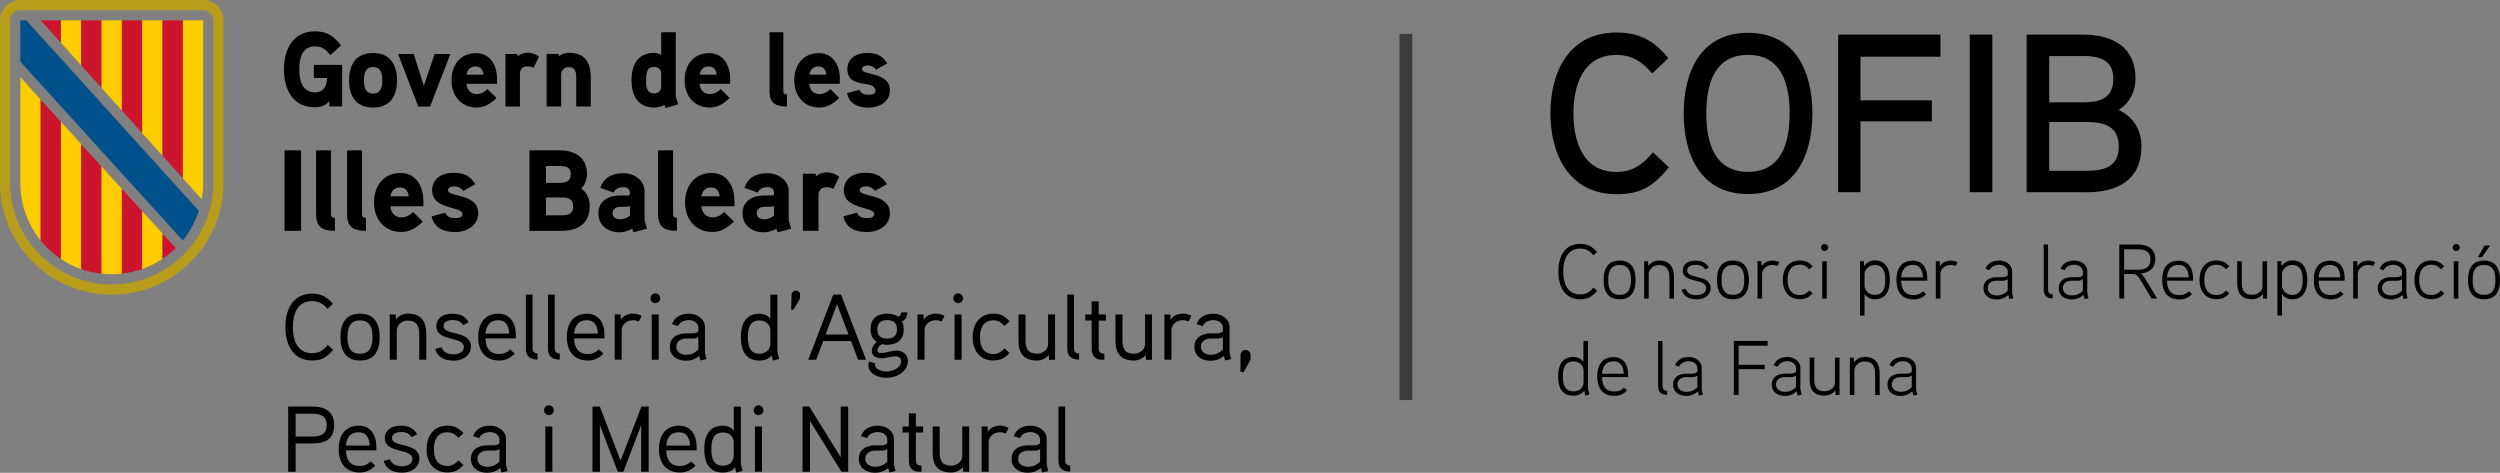 <?xml version="1.0" encoding="UTF-8"?>
<svg id="Capa_2" data-name="Capa 2" xmlns="http://www.w3.org/2000/svg" viewBox="0 0 409.47 77.44">
  <rect x="0" y="0" width="409.47" height="77.44" fill="#808080" stroke="none"/>
  <defs>
    <style>
      .cls-1 {
        fill: #3c3c3b;
      }

      .cls-2 {
        fill: #00508b;
      }

      .cls-3 {
        fill: #b89d1b;
      }

      .cls-4 {
        fill: #fecd00;
      }

      .cls-5 {
        fill: #fff;
      }

      .cls-6 {
        fill: #cc142e;
      }
    </style>
  </defs>
  <g id="Capa_1-2" data-name="Capa 1">
    <rect class="cls-1" x="229.22" y="5.55" width="2.1" height="59.97"/>
    <g>
      <g>
        <path d="M273.36,27.41c-2.55,3.03-4.51,4.4-8.58,4.4-7.66,0-10.84-6.36-10.84-13.24s3.11-13.24,10.8-13.24c3.81,0,6.14,1.33,8.51,4.18l-2.63,2.52c-1.63-1.85-3.18-3.03-5.88-3.03-5.55,0-7.03,5.14-7.03,9.58s1.48,9.58,7.03,9.58c2.74,0,4.36-1.26,5.99-3.22l2.63,2.48Z"/>
        <path d="M286.31,31.78c-7.77,0-10.54-6.4-10.54-13.2s2.77-13.2,10.54-13.2,10.54,6.36,10.54,13.2-2.81,13.2-10.54,13.2ZM286.31,8.99c-5.7,0-6.84,5.14-6.84,9.58s1.15,9.58,6.84,9.58,6.81-5.14,6.81-9.58-1.11-9.58-6.81-9.58Z"/>
        <path d="M317.82,9.29h-13.09v7.14h11.69v3.44h-11.69v11.61h-3.66V5.67h16.75v3.62Z"/>
        <path d="M326.32,31.48h-3.7V5.67h3.7v25.82Z"/>
        <path d="M341.74,31.48h-9.8V5.67h9.17c4.85,0,8.66,1.96,8.66,7.21,0,1.92-.81,3.88-2.77,5.14,2.63,1.18,3.74,3.55,3.74,5.96,0,5.51-3.92,7.51-8.99,7.51ZM341.15,9.18h-5.51v7.58h5.62c2.66,0,4.88-.67,4.88-3.85s-2.4-3.74-4.99-3.74ZM341.74,19.98h-6.1v7.99h6.1c2.74,0,5.29-.55,5.29-3.96s-2.52-4.03-5.29-4.03Z"/>
      </g>
      <g>
        <path d="M261.58,47.64c-.8.92-1.47,1.38-2.75,1.38-2.62,0-3.59-2.19-3.59-4.54s.95-4.54,3.59-4.54c1.23,0,1.96.44,2.74,1.34l-.57.53c-.6-.68-1.17-1.09-2.17-1.09-2.23,0-2.79,2-2.79,3.75s.56,3.75,2.79,3.75c1,0,1.58-.42,2.18-1.12l.57.52Z"/>
        <path d="M265.27,49.02c-1.96,0-2.62-1.37-2.62-3.16s.66-3.18,2.62-3.18,2.62,1.37,2.62,3.18-.67,3.16-2.62,3.16ZM265.27,43.4c-1.58,0-1.86,1.22-1.86,2.46s.28,2.43,1.86,2.43,1.86-1.21,1.86-2.43-.28-2.46-1.86-2.46Z"/>
        <path d="M274.18,48.91h-.75v-3.46c0-1.17-.37-2.04-1.75-2.04-.94,0-1.64.75-1.64,1.46v4.04h-.75v-6.12h.65l.03.81c.42-.67,1.14-.93,1.74-.93,1.78,0,2.47,1.09,2.47,2.76v3.47Z"/>
        <path d="M277.91,49.02c-1.18,0-2.19-.42-2.47-1.57l.67-.15c.23.79.99,1.04,1.79,1.04.65,0,1.56-.28,1.56-1.13,0-1.71-3.85-.74-3.85-2.9,0-1.13,1.01-1.62,2.09-1.62,1.01,0,1.7.29,2.19,1.12l-.6.32c-.34-.57-.91-.75-1.55-.75-.53,0-1.4.15-1.4.94,0,1.48,3.85.56,3.85,2.88,0,1.21-1.15,1.84-2.29,1.84Z"/>
        <path d="M283.83,49.02c-1.96,0-2.62-1.37-2.62-3.16s.66-3.18,2.62-3.18,2.62,1.37,2.62,3.18-.67,3.16-2.62,3.16ZM283.83,43.4c-1.58,0-1.86,1.22-1.86,2.46s.28,2.43,1.86,2.43,1.86-1.21,1.86-2.43-.28-2.46-1.86-2.46Z"/>
        <path d="M291.12,43.57c-.25-.1-.54-.18-.82-.18-.89,0-1.69.65-1.69,1.48v4.03h-.75v-6.12h.65l.03.86c.39-.7,1.13-.96,1.76-.96.41,0,.77.09,1.14.27l-.32.62Z"/>
        <path d="M296.36,44.11c-.43-.46-.88-.75-1.57-.75-1.55,0-2,1.23-2,2.49s.46,2.47,2,2.47c.7,0,1.14-.29,1.57-.75l.53.48c-.62.66-1.17.95-2.1.95-1.86,0-2.79-1.39-2.79-3.16s.93-3.18,2.79-3.18c.94,0,1.5.32,2.1.96l-.53.48Z"/>
        <path d="M298.83,41.11c-.32,0-.57-.27-.57-.58s.25-.57.57-.57.6.25.6.57-.27.58-.6.58ZM299.2,48.91h-.75v-6.12h.75v6.12Z"/>
        <path d="M307.03,49.02c-.53,0-1.18-.18-1.64-.88v3.55h-.75v-8.91h.65l.03.85c.43-.72,1.15-.98,1.72-.98,1.92,0,2.49,1.51,2.49,3.2s-.58,3.17-2.5,3.17ZM307.03,43.4c-.88,0-1.64.75-1.64,1.48v1.92c0,.77.75,1.5,1.64,1.5,1.55,0,1.75-1.33,1.75-2.45s-.2-2.45-1.75-2.45Z"/>
        <path d="M315.66,45.97h-4.27c.03,1.38.55,2.36,2.02,2.36.67,0,1.18-.2,1.57-.63l.51.46c-.54.58-1.19.88-2.08.88-1.97,0-2.8-1.33-2.8-3.17s.77-3.17,2.7-3.17c1.6,0,2.36,1.23,2.36,2.85v.43ZM314.95,45.42c-.04-1.12-.46-2.04-1.67-2.04s-1.79.81-1.89,2.04h3.56Z"/>
        <path d="M320.32,43.57c-.25-.1-.54-.18-.82-.18-.89,0-1.69.65-1.69,1.48v4.03h-.75v-6.12h.65l.03.86c.39-.7,1.13-.96,1.76-.96.41,0,.77.09,1.14.27l-.32.62Z"/>
        <path d="M329.76,48.84l-.63.15-.19-.68c-.62.53-1.19.74-1.88.74-1.21,0-2.19-.63-2.19-1.86,0-1.12.86-1.76,2.09-1.79.13-.01.95,0,.95,0,.32-.01.67-.03.94-.32v-.58c0-.72-.76-1.14-1.39-1.14s-1.33.24-1.61.9l-.66-.23c.39-.96,1.2-1.36,2.29-1.36,1.03,0,2.08.7,2.08,1.76v3.49l.2.93ZM328.84,45.74c-.41.22-.56.24-.85.24h-.99c-.72,0-1.43.35-1.43,1.2s.77,1.21,1.48,1.21,1.25-.24,1.79-.76v-1.89Z"/>
        <path d="M336.2,48.89c-.99-.04-1.47-.51-1.47-1.45v-7.39h.72v7.39c0,.38.17.74.75.8v.65Z"/>
        <path d="M342.07,48.84l-.63.15-.19-.68c-.62.53-1.19.74-1.88.74-1.21,0-2.19-.63-2.19-1.86,0-1.12.86-1.76,2.09-1.79.13-.01.95,0,.95,0,.32-.01.67-.03.94-.32v-.58c0-.72-.76-1.14-1.39-1.14s-1.33.24-1.61.9l-.66-.23c.39-.96,1.2-1.36,2.29-1.36,1.03,0,2.08.7,2.08,1.76v3.49l.2.93ZM341.15,45.74c-.41.22-.56.24-.85.24h-.99c-.72,0-1.43.35-1.43,1.2s.77,1.21,1.48,1.21,1.25-.24,1.79-.76v-1.89Z"/>
        <path d="M350.64,44.82c.28.19.51.51.7.82l1.98,3.26h-.93l-1.88-3.16c-.27-.44-.57-.86-1.22-.86h-1.38v4.02h-.79v-8.85h3.04c1.66,0,2.85.71,2.85,2.43,0,1.33-.82,2.14-2.38,2.33ZM350.17,40.83h-2.26v3.35h2.26c1.14,0,2.05-.38,2.05-1.69s-.94-1.66-2.05-1.66Z"/>
        <path d="M359.19,45.97h-4.27c.03,1.38.55,2.36,2.02,2.36.67,0,1.18-.2,1.57-.63l.51.46c-.54.58-1.19.88-2.08.88-1.97,0-2.8-1.33-2.8-3.17s.77-3.17,2.7-3.17c1.6,0,2.36,1.23,2.36,2.85v.43ZM358.48,45.42c-.04-1.12-.46-2.04-1.67-2.04s-1.79.81-1.89,2.04h3.56Z"/>
        <path d="M364.61,44.11c-.43-.46-.88-.75-1.57-.75-1.55,0-2,1.23-2,2.49s.46,2.47,2,2.47c.7,0,1.14-.29,1.57-.75l.53.48c-.62.66-1.17.95-2.1.95-1.86,0-2.79-1.39-2.79-3.16s.93-3.18,2.79-3.18c.94,0,1.5.32,2.1.96l-.53.48Z"/>
        <path d="M371.32,48.91h-.65l-.03-.75c-.52.63-1.17.85-1.74.85-1.76,0-2.47-.94-2.47-2.65v-3.58h.75v3.54c0,1.19.34,1.97,1.74,1.97.71,0,1.65-.52,1.65-1.38v-4.12h.75v6.12Z"/>
        <path d="M375.4,49.02c-.53,0-1.18-.18-1.64-.88v3.55h-.75v-8.91h.65l.03.85c.43-.72,1.15-.98,1.72-.98,1.92,0,2.49,1.51,2.49,3.2s-.58,3.17-2.5,3.17ZM375.4,43.4c-.88,0-1.64.75-1.64,1.48v1.92c0,.77.75,1.5,1.64,1.5,1.55,0,1.75-1.33,1.75-2.45s-.2-2.45-1.75-2.45Z"/>
        <path d="M384.02,45.97h-4.27c.03,1.38.55,2.36,2.02,2.36.67,0,1.18-.2,1.57-.63l.51.46c-.54.58-1.19.88-2.08.88-1.97,0-2.8-1.33-2.8-3.17s.77-3.17,2.7-3.17c1.6,0,2.36,1.23,2.36,2.85v.43ZM383.31,45.42c-.04-1.12-.46-2.04-1.67-2.04s-1.79.81-1.89,2.04h3.56Z"/>
        <path d="M388.69,43.57c-.25-.1-.54-.18-.82-.18-.89,0-1.69.65-1.69,1.48v4.03h-.75v-6.12h.65l.03.86c.39-.7,1.13-.96,1.76-.96.41,0,.77.09,1.14.27l-.32.62Z"/>
        <path d="M394.33,48.84l-.63.15-.19-.68c-.62.53-1.19.74-1.88.74-1.21,0-2.19-.63-2.19-1.86,0-1.12.86-1.76,2.09-1.79.13-.01.95,0,.95,0,.32-.01.67-.03.94-.32v-.58c0-.72-.76-1.14-1.39-1.14s-1.33.24-1.61.9l-.66-.23c.39-.96,1.2-1.36,2.29-1.36,1.03,0,2.08.7,2.08,1.76v3.49l.2.93ZM393.42,45.74c-.41.22-.56.24-.85.24h-.99c-.72,0-1.43.35-1.43,1.2s.77,1.21,1.48,1.21,1.25-.24,1.79-.76v-1.89Z"/>
        <path d="M399.81,44.11c-.43-.46-.88-.75-1.57-.75-1.55,0-2,1.23-2,2.49s.46,2.47,2,2.47c.7,0,1.14-.29,1.57-.75l.53.48c-.62.66-1.17.95-2.1.95-1.86,0-2.79-1.39-2.79-3.16s.93-3.18,2.79-3.18c.94,0,1.5.32,2.1.96l-.53.48Z"/>
        <path d="M402.28,41.11c-.32,0-.57-.27-.57-.58s.25-.57.57-.57.6.25.6.57-.27.58-.6.58ZM402.65,48.91h-.75v-6.12h.75v6.12Z"/>
        <path d="M406.85,49.02c-1.96,0-2.62-1.37-2.62-3.16s.66-3.18,2.62-3.18,2.62,1.37,2.62,3.18-.67,3.16-2.62,3.16ZM406.85,43.4c-1.58,0-1.86,1.22-1.86,2.46s.28,2.43,1.86,2.43,1.86-1.21,1.86-2.43-.28-2.46-1.86-2.46ZM407.84,40.22l-1.32,1.91h-.67l1.08-1.91h.91Z"/>
        <path d="M259.66,64.8l-.18-.81c-.46.61-1.14.82-1.78.82-1.94,0-2.5-1.43-2.5-3.18s.61-3.16,2.52-3.16c.52,0,1.23.2,1.62.81v-3.44h.75v7.79s.22.96.22.99l-.66.18ZM259.36,60.68c0-.91-.74-1.48-1.62-1.48-1.56,0-1.76,1.31-1.76,2.45s.2,2.45,1.75,2.45c.88,0,1.64-.56,1.64-1.48v-1.93Z"/>
        <path d="M266.66,61.76h-4.27c.03,1.38.55,2.36,2.02,2.36.67,0,1.18-.2,1.57-.63l.51.46c-.54.58-1.19.88-2.08.88-1.97,0-2.8-1.33-2.8-3.17s.77-3.17,2.7-3.17c1.6,0,2.36,1.23,2.36,2.85v.43ZM265.95,61.21c-.04-1.12-.46-2.04-1.67-2.04s-1.79.81-1.89,2.04h3.56Z"/>
        <path d="M273.05,64.69c-.99-.04-1.47-.51-1.47-1.45v-7.39h.72v7.39c0,.38.17.74.75.8v.65Z"/>
        <path d="M278.92,64.64l-.63.15-.19-.68c-.62.53-1.19.74-1.88.74-1.21,0-2.19-.63-2.19-1.86,0-1.12.86-1.76,2.09-1.79.13-.01.95,0,.95,0,.32-.01.67-.03.94-.32v-.58c0-.72-.76-1.14-1.39-1.14s-1.33.24-1.61.9l-.66-.23c.39-.96,1.2-1.36,2.29-1.36,1.03,0,2.08.7,2.08,1.76v3.49l.2.93ZM278.01,61.53c-.41.22-.56.24-.85.24h-.99c-.72,0-1.43.35-1.43,1.2s.77,1.21,1.48,1.21,1.25-.24,1.79-.76v-1.89Z"/>
        <path d="M289.52,56.62h-4.75v3.13h4.26v.72h-4.26v4.22h-.79v-8.85h5.54v.77Z"/>
        <path d="M295.08,64.64l-.63.15-.19-.68c-.62.53-1.19.74-1.88.74-1.21,0-2.19-.63-2.19-1.86,0-1.12.86-1.76,2.09-1.79.13-.01.95,0,.95,0,.32-.01.67-.03.94-.32v-.58c0-.72-.76-1.14-1.39-1.14s-1.33.24-1.61.9l-.66-.23c.39-.96,1.2-1.36,2.29-1.36,1.03,0,2.08.7,2.08,1.76v3.49l.2.93ZM294.16,61.53c-.41.22-.56.24-.85.24h-.99c-.72,0-1.43.35-1.43,1.2s.77,1.21,1.48,1.21,1.25-.24,1.79-.76v-1.89Z"/>
        <path d="M301.29,64.7h-.65l-.03-.75c-.52.63-1.17.85-1.74.85-1.76,0-2.47-.94-2.47-2.65v-3.58h.75v3.54c0,1.19.34,1.97,1.74,1.97.71,0,1.65-.52,1.65-1.38v-4.12h.75v6.12Z"/>
        <path d="M307.87,64.7h-.75v-3.46c0-1.17-.37-2.04-1.75-2.04-.94,0-1.64.75-1.64,1.46v4.04h-.75v-6.12h.65l.03.81c.42-.67,1.14-.93,1.74-.93,1.78,0,2.47,1.09,2.47,2.76v3.47Z"/>
        <path d="M314.03,64.64l-.63.15-.19-.68c-.62.53-1.19.74-1.88.74-1.21,0-2.19-.63-2.19-1.86,0-1.12.86-1.76,2.09-1.79.13-.01.95,0,.95,0,.32-.01.67-.03.94-.32v-.58c0-.72-.76-1.14-1.39-1.14s-1.33.24-1.61.9l-.66-.23c.39-.96,1.2-1.36,2.29-1.36,1.03,0,2.08.7,2.08,1.76v3.49l.2.93ZM313.12,61.53c-.41.22-.56.24-.85.24h-.99c-.72,0-1.43.35-1.43,1.2s.77,1.21,1.48,1.21,1.25-.24,1.79-.76v-1.89Z"/>
      </g>
    </g>
    <g>
      <path class="cls-3" d="M33.27,0H3.33C1.49,0,0,1.49,0,3.33v26.62c0,10.11,8.19,18.3,18.3,18.3s18.3-8.19,18.3-18.3V3.33c0-1.84-1.49-3.33-3.33-3.33M34.94,29.95c0,9.19-7.45,16.64-16.64,16.64S1.66,39.14,1.66,29.95V3.33c0-.92.75-1.66,1.66-1.66h29.95c.92,0,1.66.75,1.66,1.66v26.62Z"/>
      <polygon class="cls-6" points="9.98 3.33 6.66 3.33 9.98 7 9.98 3.33"/>
      <polygon class="cls-4" points="9.98 6.65 9.98 3.33 13.3 3.33 13.3 10.71 9.98 7 9.98 6.65"/>
      <polygon class="cls-6" points="13.3 3.33 16.64 3.33 16.64 14.41 13.3 10.7 13.3 3.33"/>
      <polygon class="cls-4" points="16.64 3.33 19.96 3.33 19.96 18.1 16.64 14.41 16.64 3.33"/>
      <polygon class="cls-6" points="19.96 3.33 23.29 3.33 23.29 21.81 19.96 18.1 19.96 3.33"/>
      <polygon class="cls-4" points="23.29 20.79 23.29 3.33 26.62 3.33 26.62 23.29 26.62 25.5 23.29 21.81 23.29 20.79"/>
      <polygon class="cls-6" points="26.62 3.33 29.95 3.33 29.95 29.2 26.62 25.5 26.62 3.33"/>
      <path class="cls-4" d="M29.95,29.2V3.33h3.33v26.62c0,.92-.09,1.82-.24,2.68l-3.09-3.43Z"/>
      <path class="cls-4" d="M3.33,29.97c0,3.56,1.25,6.84,3.33,9.42v-23.08l-3.33-3.68v17.35Z"/>
      <path class="cls-6" d="M6.65,16.31v23.08c.95,1.17,2.07,2.2,3.33,3.04v-22.46l-3.33-3.65Z"/>
      <path class="cls-4" d="M9.98,19.96v22.46c1.03.68,2.14,1.25,3.33,1.67v-20.48l-3.33-3.65Z"/>
      <path class="cls-6" d="M13.3,44.07c1.06.37,2.18.64,3.33.76v-17.55l-3.33-3.65v20.45Z"/>
      <path class="cls-4" d="M16.64,42.43v2.4c.54.06,1.1.09,1.66.09s1.12-.03,1.66-.09v-13.9l-3.33-3.66v15.16Z"/>
      <path class="cls-6" d="M23.29,34.58l-3.33-3.66v13.9c1.16-.13,2.27-.39,3.33-.76v-9.48Z"/>
      <polygon class="cls-5" points="23.29 32.09 23.33 32.06 23.29 32.01 23.29 32.09"/>
      <path class="cls-4" d="M23.29,44.07c1.19-.42,2.3-.98,3.33-1.67v-4.15l-3.33-3.66v9.48Z"/>
      <path class="cls-6" d="M26.62,38.24v4.16c.78-.52,1.5-1.11,2.17-1.77l-2.17-2.39Z"/>
      <path class="cls-2" d="M29.95,39.36c1.15-1.42,2.04-3.05,2.61-4.83l-1.75-1.93L4.3,3.33h-.98v6.76s25.94,28.56,25.94,28.55l.67.72h.01Z"/>
    </g>
    <g>
      <path d="M51.4,10.63v2.13h2.17c0,1.24-.54,2.37-1.94,2.37-2.19,0-2.61-2.01-2.61-3.77s.4-3.77,2.59-3.77c1.17,0,1.82.56,2.49,1.44l1.75-1.58c-1.16-1.53-2.26-2.32-4.24-2.32-3.66,0-5.1,2.98-5.1,6.22s1.4,6.22,5.03,6.22c.96,0,1.79-.24,2.4-1.03v.89h2.1v-6.81h-4.64ZM65.03,13.16c0-2.56-1.14-4.48-3.93-4.48s-3.93,1.92-3.93,4.48,1.14,4.46,3.93,4.46,3.93-1.9,3.93-4.46M62.61,13.16c0,1.08-.21,2.16-1.5,2.16s-1.5-1.08-1.5-2.16.19-2.18,1.5-2.18,1.5,1.09,1.5,2.18M71.19,8.84l-1.77,5.21-1.66-5.21h-2.56l3.31,8.61h1.93l3.33-8.61h-2.58ZM81.41,12.97c0-2.53-1.3-4.27-3.43-4.27-2.63,0-4.03,2.01-4.03,4.46s1.5,4.45,4.11,4.45c1.31,0,2.29-.61,3.26-1.57l-1.47-1.45c-.42.43-1.03.82-1.77.82-1.03,0-1.6-.73-1.68-1.69h5.01v-.75ZM76.41,12.23c.14-.8.59-1.35,1.46-1.35s1.23.57,1.33,1.35h-2.79ZM88.3,9.28c-.61-.43-1.21-.66-1.89-.66-.91,0-1.6.59-1.6.59l-.09-.37h-1.93v8.61h2.37v-5.39c0-.73.44-1.2,1.24-1.2.33,0,.68.1,1.01.24l.87-1.83ZM96.76,12.6c0-2.38-1.01-3.96-3.57-3.96-.56,0-1.24.23-1.63.54l-.09-.35h-1.94v8.61h2.38v-5.21c0-.68.49-1.24,1.17-1.24,1.09,0,1.3.72,1.3,1.66v4.79h2.38v-4.85h0ZM111.08,17.1c-.04-.12-.4-1.24-.4-1.29V5.28h-2.38v3.73c-.39-.24-.77-.35-1.19-.35-2.7,0-3.68,2.05-3.68,4.46s.97,4.49,3.68,4.49c.59,0,1.21-.12,1.72-.42l.18.51,2.08-.62ZM108.3,14.2c0,.68-.51,1.1-1.17,1.1-1.28,0-1.31-1.22-1.31-2.16s.04-2.18,1.31-2.18c.67,0,1.17.42,1.17,1.1v2.13ZM119.59,12.97c0-2.53-1.3-4.27-3.43-4.27-2.63,0-4.03,2.01-4.03,4.46s1.5,4.45,4.11,4.45c1.31,0,2.29-.61,3.26-1.57l-1.47-1.45c-.42.43-1.03.82-1.77.82-1.03,0-1.6-.73-1.68-1.69h5.01v-.75ZM114.6,12.23c.14-.8.59-1.35,1.46-1.35s1.23.57,1.33,1.35h-2.79ZM128.88,15.46c-.4,0-.58-.1-.58-.53V5.28h-2.26v9.69c0,1.95,1.05,2.48,2.86,2.48v-1.99ZM137.56,12.97c0-2.53-1.3-4.27-3.44-4.27-2.63,0-4.03,2.01-4.03,4.46s1.5,4.45,4.11,4.45c1.31,0,2.29-.61,3.26-1.57l-1.47-1.45c-.42.43-1.03.82-1.77.82-1.03,0-1.6-.73-1.68-1.69h5.01v-.75h0ZM132.57,12.23c.14-.8.59-1.35,1.46-1.35s1.23.57,1.33,1.35h-2.79ZM145.76,14.81c0-3.1-4.57-2.4-4.57-3.5,0-.51.65-.59,1.01-.59.51,0,1,.28,1.3.68l1.82-1.01c-.87-1.33-1.72-1.72-3.34-1.72s-3.19.82-3.19,2.65c0,3.43,4.61,1.55,4.61,3.61,0,.52-.73.59-1.12.59-.89,0-1.28-.29-1.49-.82l-2.07.56c.42,1.79,1.84,2.37,3.59,2.37,1.66,0,3.44-.94,3.44-2.81"/>
      <path d="M49.31,24.62h-2.71v13.19h2.71v-13.19ZM54.84,35.66c-.43,0-.62-.11-.62-.57v-10.47h-2.45v10.51c0,2.12,1.14,2.68,3.09,2.68l-.02-2.15ZM59.92,35.66c-.43,0-.62-.11-.62-.57v-10.47h-2.45v10.51c0,2.12,1.14,2.68,3.09,2.68l-.02-2.15ZM69.34,32.96c0-2.74-1.4-4.63-3.72-4.63-2.84,0-4.36,2.17-4.36,4.84s1.63,4.82,4.46,4.82c1.42,0,2.48-.66,3.53-1.7l-1.59-1.57c-.45.47-1.12.89-1.91.89-1.12,0-1.72-.79-1.82-1.83h5.42v-.81h0ZM63.94,32.16c.15-.87.64-1.46,1.57-1.46s1.33.62,1.44,1.46h-3.01ZM78.33,34.96c0-3.36-4.95-2.61-4.95-3.8,0-.55.7-.64,1.1-.64.55,0,1.08.3,1.4.74l1.97-1.09c-.95-1.44-1.86-1.87-3.62-1.87s-3.45.89-3.45,2.87c0,3.27,4.98,2.55,4.98,3.91,0,.57-.79.64-1.22.64-.97,0-1.38-.32-1.61-.89l-2.24.61c.45,1.94,1.99,2.57,3.89,2.57,1.8-.01,3.74-1.03,3.74-3.06M96.59,33.79c0-1.13-.43-2.27-1.4-2.91.62-.61.95-1.49.95-2.37,0-2.79-2.03-3.89-4.57-3.89h-4.85v13.19h5.15c2.67,0,4.72-1.09,4.72-4.02M93.48,28.53c0,1.23-.85,1.42-1.88,1.42h-2.18v-2.76h2.18c1,0,1.88.15,1.88,1.34M93.88,33.81c0,1.3-.93,1.46-2.01,1.46h-2.45v-2.93h2.45c1.08,0,2.01.17,2.01,1.47M105.57,36.05v-4.74c0-1.82-1.78-2.95-3.47-2.95-1.8,0-3.24.72-3.77,2.42l2.18.76c.28-.64.87-.89,1.59-.89.59,0,1.06.32,1.06.87v.26c0,.11-.07.23-.32.24,0,0-.79-.02-1.42,0-2.37.13-3.41,1.27-3.41,2.97,0,1.99,1.63,3.06,3.47,3.06.68,0,1.52-.21,2.07-.62l.19.61,2.22-.57-.39-1.42ZM103.17,35.33c-.48.38-1.02.59-1.63.59-.51,0-1.21-.3-1.21-.93,0-.81.61-1.11,1.31-1.13h1.06c.19,0,.34-.04.48-.13v1.61h0ZM110.86,35.66c-.43,0-.62-.11-.62-.57v-10.47h-2.45v10.51c0,2.12,1.14,2.68,3.09,2.68l-.02-2.15ZM120.29,32.96c0-2.74-1.4-4.63-3.72-4.63-2.84,0-4.36,2.17-4.36,4.84s1.63,4.82,4.46,4.82c1.42,0,2.48-.66,3.53-1.7l-1.59-1.57c-.45.47-1.12.89-1.91.89-1.12,0-1.72-.79-1.82-1.83h5.42v-.81h0ZM114.88,32.16c.15-.87.64-1.46,1.57-1.46s1.33.62,1.44,1.46h-3.01ZM129.18,36.05v-4.74c0-1.82-1.78-2.95-3.47-2.95-1.8,0-3.24.72-3.77,2.42l2.18.76c.28-.64.87-.89,1.59-.89.59,0,1.06.32,1.06.87v.26c0,.11-.07.23-.32.24,0,0-.79-.02-1.42,0-2.37.13-3.41,1.27-3.41,2.97,0,1.99,1.63,3.06,3.47,3.06.68,0,1.52-.21,2.07-.62l.19.61,2.22-.57-.39-1.42ZM126.77,35.33c-.48.38-1.02.59-1.63.59-.51,0-1.21-.3-1.21-.93,0-.81.61-1.11,1.31-1.13h1.06c.19,0,.34-.04.48-.13v1.61h0ZM137.44,28.94c-.66-.47-1.31-.72-2.05-.72-.98,0-1.72.64-1.72.64l-.09-.4h-2.08v9.34h2.56v-5.84c0-.79.47-1.3,1.35-1.3.36,0,.74.12,1.1.26l.94-1.99ZM145.76,34.96c0-3.36-4.95-2.61-4.95-3.8,0-.55.7-.64,1.1-.64.55,0,1.08.3,1.4.74l1.97-1.09c-.95-1.44-1.86-1.87-3.62-1.87s-3.45.89-3.45,2.87c0,3.27,4.98,2.55,4.98,3.91,0,.57-.79.64-1.21.64-.97,0-1.38-.32-1.61-.89l-2.24.61c.45,1.94,1.99,2.57,3.89,2.57,1.8-.01,3.74-1.03,3.74-3.06"/>
      <path d="M175.27,76.25c-.63-.04-.81-.42-.81-.84v-8.82h-1.1v8.82c0,1.25.64,1.8,1.93,1.83v-.99ZM170.35,75.63c-.59.55-1.19.83-1.97.83s-1.63-.4-1.63-1.31.79-1.33,1.59-1.35h1.13c.31,0,.47-.02.89-.24v2.08h0ZM171.44,76.02v-4.13c0-1.31-1.31-2.17-2.57-2.17-1.35,0-2.37.49-2.82,1.7l.99.34c.32-.73,1.07-.99,1.8-.99s1.51.45,1.51,1.22v.61c-.26.29-.61.32-.95.34,0,0-.92-.01-1.15,0-1.59.04-2.57.86-2.57,2.2,0,1.51,1.21,2.29,2.66,2.29.78,0,1.47-.23,2.15-.79l.2.75.99-.24-.25-1.13ZM165.2,70.08c-.46-.24-.93-.37-1.44-.37-.76,0-1.59.35-1.97,1.03l-.03-.89h-.98v7.41h1.15v-4.83c0-.93.84-1.64,1.83-1.64.34,0,.67.09.98.21l.46-.93ZM158.75,69.85h-1.15v4.89c0,.95-.98,1.53-1.79,1.53-1.53,0-1.9-.86-1.9-2.17v-4.25h-1.15v4.31c0,2.08.9,3.23,3.03,3.23.63,0,1.35-.24,1.94-.9l.03.78h.98v-7.41h0ZM151.2,69.85h-1.19v-2.15h-1.15v2.15h-1.04v.99h1.04v4.59c0,1.06.5,1.83,1.65,1.83h.43v-.99c-.67-.01-.93-.24-.93-.93v-4.49h1.19v-1h0ZM145.33,75.63c-.6.55-1.19.83-1.97.83s-1.64-.4-1.64-1.31.79-1.33,1.59-1.35h1.13c.31,0,.47-.02.89-.24v2.08h0ZM146.41,76.02v-4.13c0-1.31-1.31-2.17-2.57-2.17-1.35,0-2.37.49-2.82,1.7l.99.34c.32-.73,1.07-.99,1.8-.99s1.52.45,1.52,1.22v.61c-.26.29-.61.32-.95.34,0,0-.92-.01-1.15,0-1.59.04-2.57.86-2.57,2.2,0,1.51,1.2,2.29,2.66,2.29.78,0,1.47-.23,2.16-.79l.2.75.99-.24-.26-1.13ZM138.92,66.59h-1.22v8.3l-5.14-8.3h-1.11v10.67h1.22v-8.3l5.15,8.3h1.1v-10.67ZM124.8,69.85h-1.15v7.41h1.15v-7.41ZM125.04,67.2c0-.46-.37-.81-.81-.81s-.79.35-.79.81c0,.43.35.79.79.79s.81-.37.81-.79M120.18,74.66c0,1.01-.81,1.62-1.77,1.62-1.69,0-1.9-1.49-1.9-2.73s.2-2.72,1.91-2.72c.97,0,1.76.62,1.76,1.62v2.21ZM121.62,77.13s-.28-1.16-.28-1.18v-9.35h-1.16v3.96c-.44-.63-1.19-.84-1.76-.84-2.32,0-3.07,1.76-3.07,3.83s.7,3.85,3.06,3.85c.7,0,1.47-.21,1.99-.86l.2.87,1.02-.28ZM109.12,72.98c.12-1.31.73-2.18,2.07-2.18s1.77.98,1.83,2.18h-3.9ZM114.1,73.22c0-2.01-.95-3.5-2.87-3.5-2.31,0-3.3,1.7-3.3,3.84s1.07,3.83,3.42,3.83c1.08,0,1.86-.4,2.57-1.13l-.75-.7c-.44.49-1.05.76-1.82.76-1.59,0-2.19-1.06-2.23-2.56h4.98v-.54h0ZM106.24,66.59h-1.18l-3.42,8.87-3.39-8.87h-1.21v10.67h1.22v-7.61l2.92,7.61h.92l2.92-7.62v7.62h1.22v-10.67h0ZM90.47,69.85h-1.15v7.41h1.15v-7.41ZM90.71,67.2c0-.46-.37-.81-.81-.81s-.79.35-.79.81c0,.43.35.79.79.79s.81-.37.81-.79M81.8,75.63c-.6.55-1.19.83-1.97.83s-1.63-.4-1.63-1.31.79-1.33,1.59-1.35h1.13c.31,0,.48-.02.89-.24v2.08h0ZM82.88,76.02v-4.13c0-1.31-1.31-2.17-2.57-2.17-1.35,0-2.37.49-2.82,1.7l.99.34c.32-.73,1.07-.99,1.8-.99s1.52.45,1.52,1.22v.61c-.26.29-.61.32-.95.34,0,0-.92-.01-1.15,0-1.59.04-2.57.86-2.57,2.2,0,1.51,1.21,2.29,2.66,2.29.78,0,1.47-.23,2.15-.79l.2.75.99-.24-.26-1.13ZM75.91,70.95c-.76-.81-1.46-1.24-2.63-1.24-2.26,0-3.41,1.71-3.41,3.85s1.15,3.82,3.41,3.82c1.17,0,1.85-.4,2.63-1.22l-.83-.76c-.49.54-1.01.92-1.8.92-1.73,0-2.21-1.36-2.21-2.75s.49-2.77,2.21-2.77c.79,0,1.31.38,1.8.92l.83-.76ZM68.7,75.14c0-2.78-4.49-1.77-4.49-3.39,0-.84.95-.99,1.51-.99.7,0,1.31.21,1.71.84l.9-.49c-.64-1.04-1.46-1.39-2.71-1.39-1.35,0-2.59.62-2.59,2.03,0,2.63,4.51,1.57,4.51,3.44,0,.9-.99,1.18-1.68,1.18-.93,0-1.71-.31-1.97-1.15l-1.03.26c.35,1.42,1.58,1.93,3.01,1.93,1.39,0,2.81-.77,2.81-2.27M56.65,72.98c.12-1.31.73-2.18,2.07-2.18s1.77.98,1.83,2.18h-3.9ZM61.64,73.22c0-2.01-.95-3.5-2.87-3.5-2.31,0-3.3,1.7-3.3,3.84s1.07,3.83,3.42,3.83c1.08,0,1.86-.4,2.57-1.13l-.75-.7c-.45.49-1.06.76-1.82.76-1.59,0-2.19-1.06-2.23-2.56h4.98v-.54h0ZM53.51,69.62c0,1.55-1.07,1.88-2.34,1.88h-2.75v-3.73h2.75c1.26,0,2.34.31,2.34,1.85M54.73,69.62c0-2.2-1.49-3.03-3.53-3.03h-4v10.67h1.22v-4.63h2.81c2.12,0,3.5-.79,3.5-3.01"/>
      <path d="M204.83,58.17c0-.47-.37-.86-.86-.86-.43,0-.79.38-.79.86v2.76h.52l1.13-2.02v-.75h0ZM200.29,57.28c-.6.55-1.19.83-1.97.83s-1.63-.4-1.63-1.31.79-1.33,1.59-1.35h1.13c.31,0,.48-.02.89-.24v2.08ZM201.38,57.68v-4.13c0-1.31-1.31-2.17-2.57-2.17-1.35,0-2.37.49-2.82,1.7l.99.34c.32-.73,1.07-.99,1.8-.99s1.52.45,1.52,1.22v.61c-.26.29-.61.32-.95.34,0,0-.92-.01-1.15,0-1.59.05-2.57.86-2.57,2.2,0,1.52,1.2,2.29,2.66,2.29.78,0,1.47-.23,2.16-.79l.2.75.99-.24-.26-1.13ZM195.14,51.73c-.46-.24-.94-.37-1.44-.37-.76,0-1.59.35-1.97,1.03l-.03-.89h-.98v7.41h1.15v-4.83c0-.93.84-1.64,1.83-1.64.34,0,.67.09.98.21l.46-.93ZM188.69,51.51h-1.15v4.89c0,.95-.98,1.53-1.79,1.53-1.53,0-1.9-.86-1.9-2.17v-4.25h-1.15v4.31c0,2.08.9,3.23,3.03,3.23.63,0,1.35-.24,1.94-.9l.03.78h.98v-7.41h0ZM181.14,51.51h-1.19v-2.15h-1.15v2.15h-1.04v.99h1.04v4.59c0,1.06.5,1.83,1.65,1.83h.43v-.99c-.67-.01-.93-.24-.93-.93v-4.49h1.19v-1h0ZM176.72,57.91c-.63-.05-.81-.42-.81-.84v-8.82h-1.1v8.82c0,1.25.64,1.8,1.93,1.83v-1ZM172.81,51.51h-1.15v4.89c0,.95-.98,1.53-1.79,1.53-1.53,0-1.9-.86-1.9-2.17v-4.25h-1.15v4.31c0,2.08.9,3.23,3.03,3.23.62,0,1.35-.24,1.94-.9l.03.78h.98v-7.41h0ZM165.35,52.61c-.76-.81-1.46-1.24-2.63-1.24-2.26,0-3.41,1.71-3.41,3.85s1.15,3.82,3.41,3.82c1.17,0,1.85-.4,2.63-1.22l-.83-.76c-.49.54-1.01.92-1.8.92-1.73,0-2.21-1.36-2.21-2.75s.49-2.77,2.21-2.77c.79,0,1.31.38,1.8.92l.83-.76ZM157.5,51.51h-1.15v7.41h1.15v-7.41ZM157.74,48.86c0-.46-.37-.81-.81-.81s-.79.35-.79.81c0,.43.35.79.79.79s.81-.37.81-.79M154.7,51.73c-.46-.24-.93-.37-1.44-.37-.76,0-1.59.35-1.97,1.03l-.03-.89h-.98v7.41h1.15v-4.83c0-.93.84-1.64,1.83-1.64.34,0,.67.09.98.21l.46-.93ZM146.92,53.93c0,1.04-.58,1.53-1.62,1.53s-1.6-.49-1.6-1.53.62-1.5,1.62-1.5,1.6.46,1.6,1.5M148.02,53.95c0-.41-.06-.83-.28-1.31.66-.32.84-.89.87-1.47h-.98c-.03.32-.18.56-.51.72-.54-.41-1.19-.51-1.83-.51-1.69,0-2.7.84-2.7,2.56,0,.78.24,1.57,1.01,2.05-.54.44-.81.99-.81,1.51,0,.83.79,1.18,1.6,1.18.76,0,1.49-.32,2.26-.32.45,0,.95.24.95.79,0,1.13-1.42,1.69-2.43,1.69-.73,0-1.85-.34-1.85-1.08,0-.09.01-.17.03-.24l-1.03-.32c-.06.18-.09.4-.09.58,0,1.52,1.65,2.1,3.03,2.1,1.63,0,3.44-1.04,3.44-2.77,0-1.04-.83-1.69-1.88-1.69-.86,0-1.68.4-2.55.4-.26,0-.54-.06-.54-.43,0-.45.34-.79.7-1.03.32.07.55.11.84.11,1.69,0,2.75-.85,2.75-2.51M135.22,54.79l1.88-4.98,1.88,4.98h-3.76ZM137.75,48.25h-1.27l-4.1,10.67h1.3l1.15-3.06h4.57l1.15,3.06h1.3l-4.1-10.67ZM131.05,48.28c.03-.37-.32-.68-.7-.68s-.68.32-.7.7l-.07,2.42h.35s1.04-1.68,1.04-1.68l.09-.75ZM126.17,56.32c0,1.01-.81,1.62-1.77,1.62-1.69,0-1.9-1.48-1.9-2.74s.2-2.72,1.91-2.72c.97,0,1.76.62,1.76,1.62v2.22ZM127.61,58.78s-.28-1.16-.28-1.17v-9.35h-1.16v3.96c-.44-.62-1.19-.84-1.76-.84-2.32,0-3.07,1.76-3.07,3.83s.7,3.85,3.06,3.85c.7,0,1.47-.21,1.99-.86l.2.87,1.02-.29ZM114.37,57.28c-.6.55-1.19.83-1.97.83s-1.63-.4-1.63-1.31.79-1.33,1.59-1.35h1.13c.31,0,.48-.02.89-.24v2.08h0ZM115.46,57.68v-4.13c0-1.31-1.31-2.17-2.57-2.17-1.35,0-2.37.49-2.82,1.7l.99.34c.32-.73,1.07-.99,1.8-.99s1.52.45,1.52,1.22v.61c-.26.29-.61.32-.95.34,0,0-.92-.01-1.15,0-1.59.05-2.57.86-2.57,2.2,0,1.52,1.21,2.29,2.66,2.29.78,0,1.47-.23,2.15-.79l.2.75.99-.24-.26-1.13ZM107.89,51.51h-1.15v7.41h1.15v-7.41ZM108.14,48.86c0-.46-.37-.81-.81-.81s-.79.35-.79.81c0,.43.35.79.79.79s.81-.37.81-.79M105.1,51.73c-.46-.24-.94-.37-1.44-.37-.76,0-1.59.35-1.97,1.03l-.03-.89h-.98v7.41h1.15v-4.83c0-.93.84-1.64,1.83-1.64.34,0,.67.09.98.21l.46-.93ZM94.03,54.64c.12-1.31.73-2.19,2.07-2.19s1.77.98,1.83,2.19h-3.9ZM99.01,54.88c0-2-.95-3.5-2.87-3.5-2.31,0-3.3,1.7-3.3,3.84s1.07,3.83,3.42,3.83c1.08,0,1.86-.4,2.57-1.13l-.75-.7c-.45.49-1.06.76-1.82.76-1.59,0-2.19-1.06-2.23-2.56h4.98v-.54h0ZM91.66,57.91c-.63-.05-.81-.42-.81-.84v-8.82h-1.1v8.82c0,1.25.64,1.8,1.93,1.83v-1ZM88.04,57.91c-.62-.05-.81-.42-.81-.84v-8.82h-1.1v8.82c0,1.25.64,1.8,1.93,1.83l-.02-1ZM79.51,54.64c.12-1.31.73-2.19,2.07-2.19s1.77.98,1.83,2.19h-3.9ZM84.49,54.88c0-2-.95-3.5-2.87-3.5-2.31,0-3.3,1.7-3.3,3.84s1.07,3.83,3.42,3.83c1.08,0,1.86-.4,2.57-1.13l-.75-.7c-.45.49-1.06.76-1.82.76-1.59,0-2.19-1.06-2.23-2.56h4.98v-.54h0ZM77.14,56.8c0-2.78-4.49-1.77-4.49-3.39,0-.84.95-.99,1.51-.99.7,0,1.31.21,1.71.84l.9-.49c-.64-1.04-1.46-1.39-2.71-1.39-1.35,0-2.59.62-2.59,2.04,0,2.63,4.51,1.57,4.51,3.44,0,.9-.99,1.17-1.68,1.17-.93,0-1.71-.31-1.97-1.15l-1.03.26c.35,1.42,1.58,1.93,3.01,1.93,1.39,0,2.81-.77,2.81-2.27M69.82,54.72c0-2.04-.84-3.36-3.01-3.36-.67,0-1.48.28-1.96.98l-.03-.83h-.98v7.41h1.15v-4.8c0-.81.76-1.62,1.77-1.62,1.53,0,1.91.95,1.91,2.24v4.18h1.15v-4.2ZM61.01,55.22c0,1.38-.32,2.72-2.05,2.72s-2.05-1.35-2.05-2.72.31-2.74,2.05-2.74c1.74,0,2.05,1.36,2.05,2.74M62.19,55.22c0-2.19-.86-3.85-3.22-3.85s-3.21,1.67-3.21,3.85.84,3.83,3.21,3.83,3.22-1.64,3.22-3.83M53.69,56.5c-.7.83-1.39,1.35-2.57,1.35-2.51,0-3.15-2.28-3.15-4.27s.64-4.27,3.15-4.27c1.16,0,1.83.49,2.54,1.28l.87-.83c-.97-1.11-1.88-1.66-3.41-1.66-3.18,0-4.38,2.63-4.38,5.47s1.22,5.47,4.4,5.47c1.6,0,2.42-.55,3.42-1.74l-.87-.81Z"/>
    </g>
  </g>
</svg>